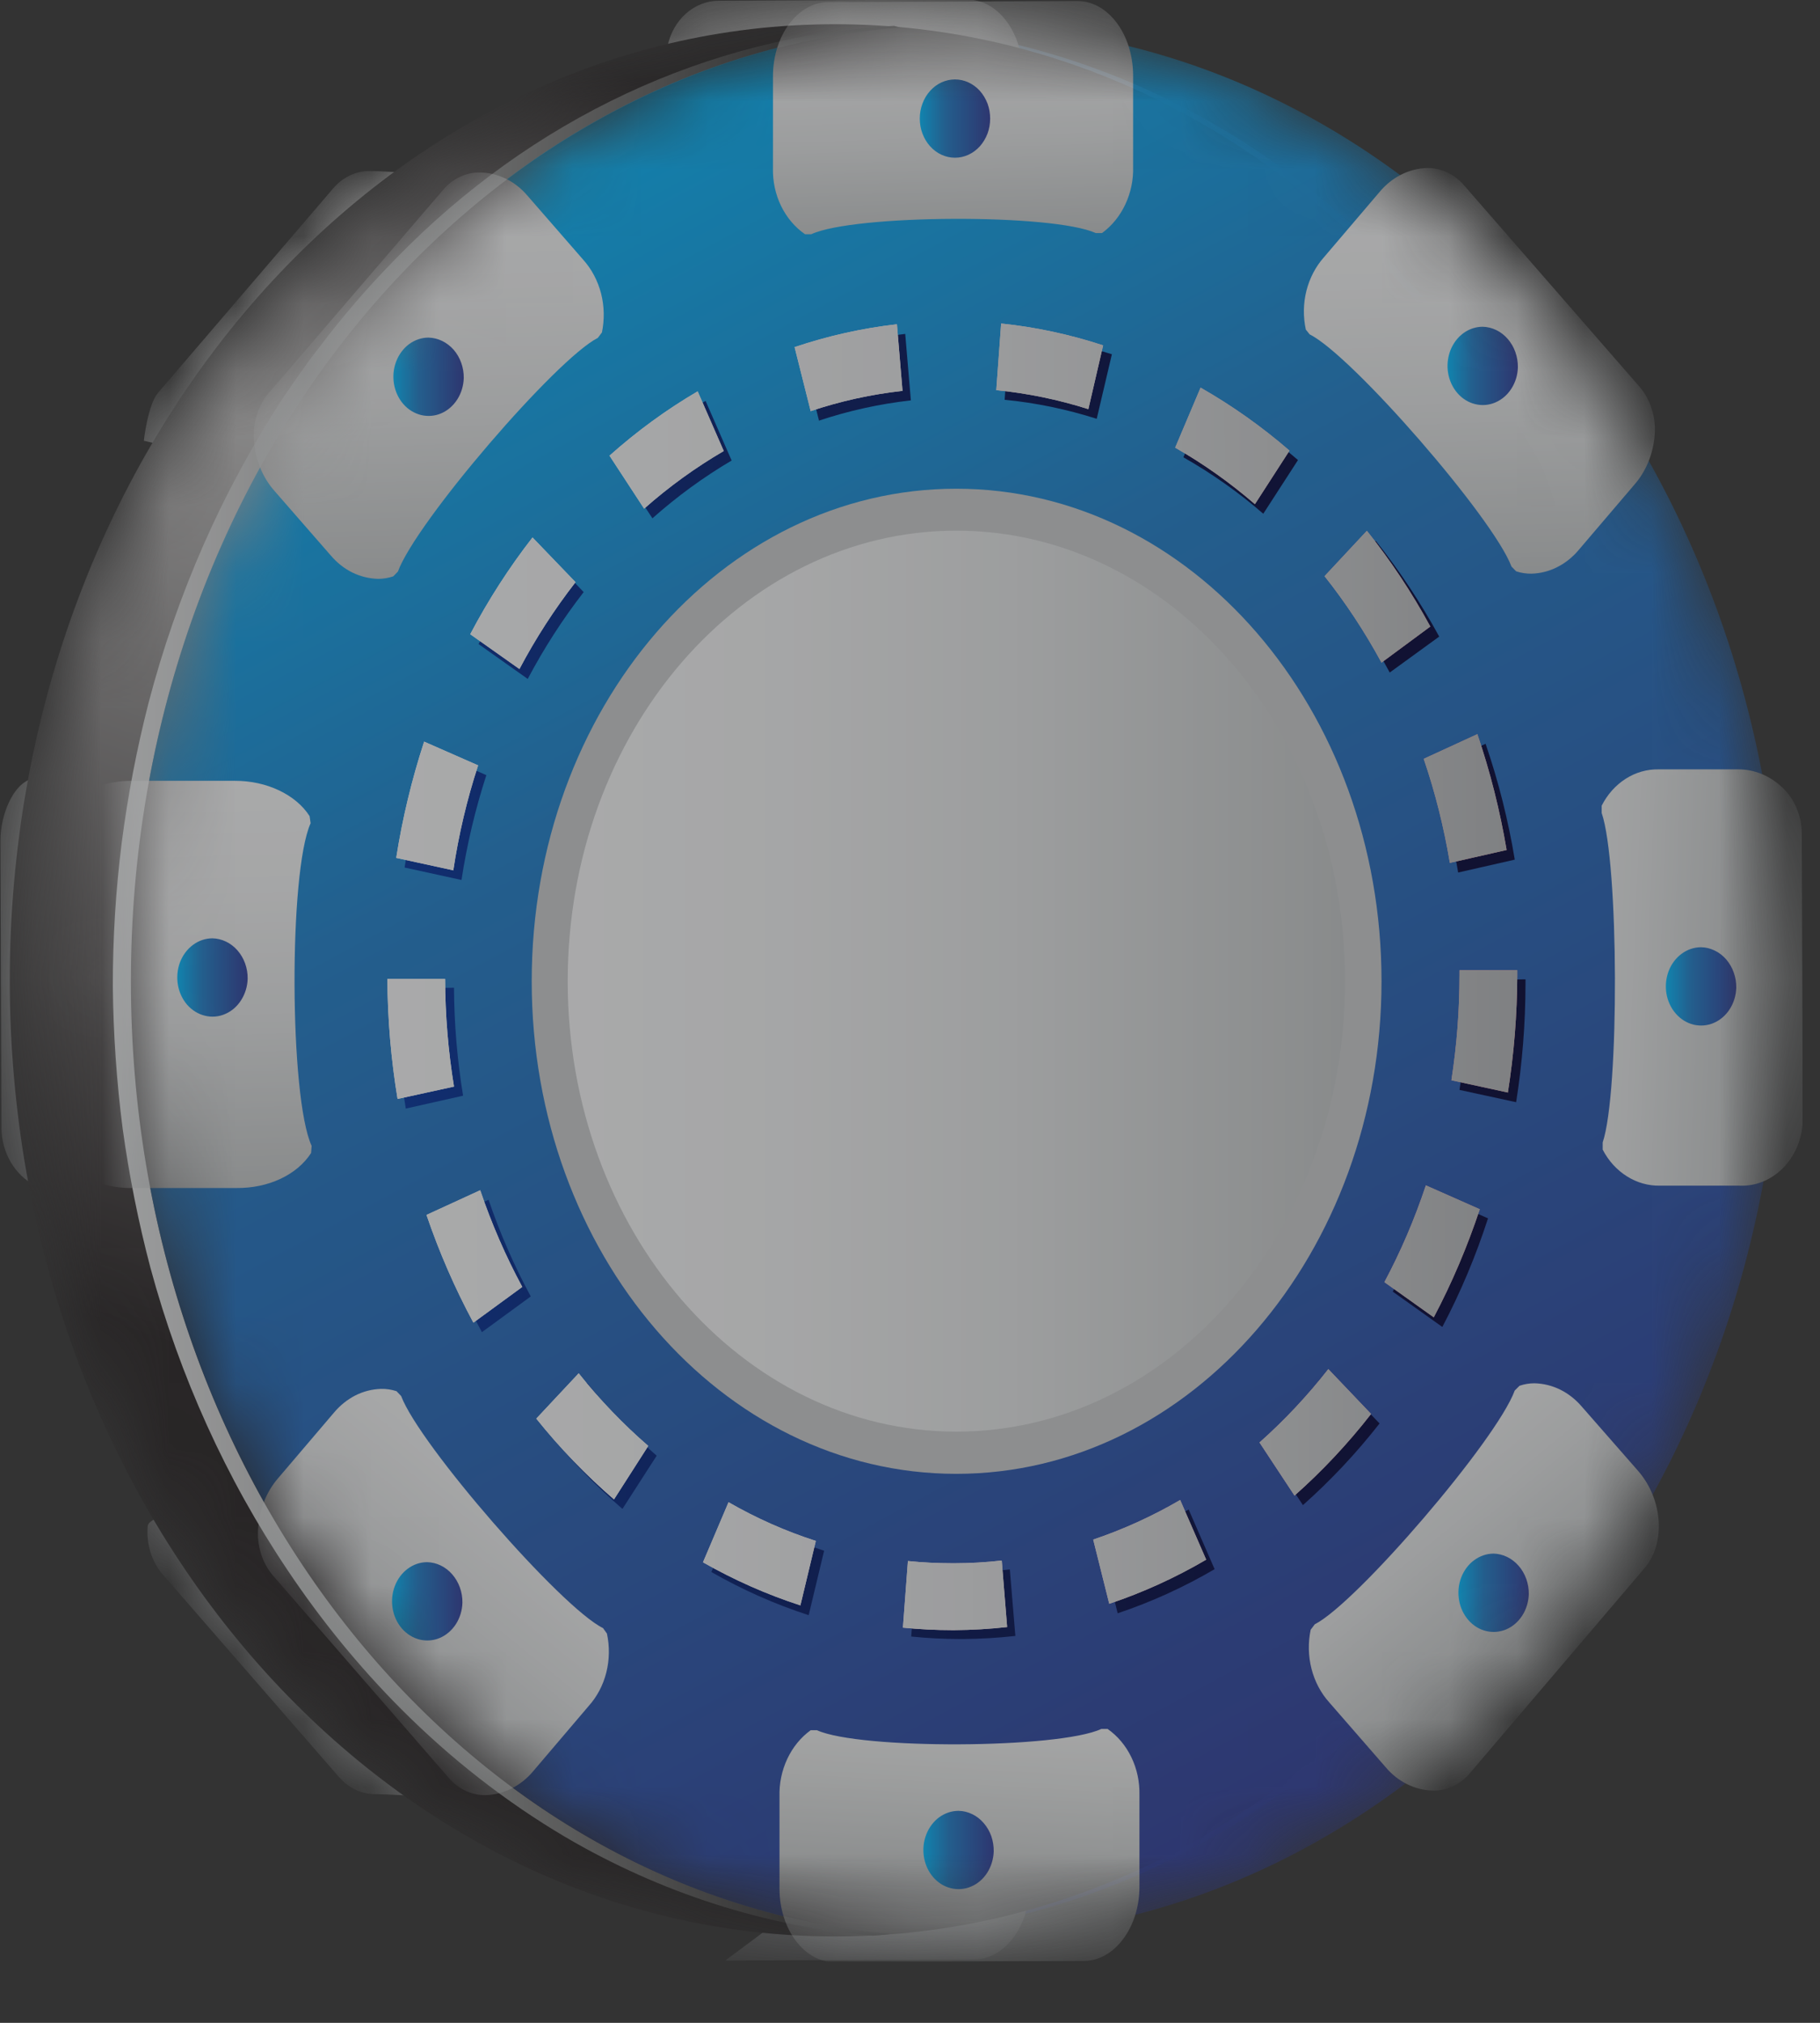 <svg width="27" height="30" viewBox="0 0 27 30" fill="none" xmlns="http://www.w3.org/2000/svg">
<rect x="0" y="0" width="27" height="30" fill="#333333" stroke="none"/>
<g id="Asset 3 1" opacity="0.66" clip-path="url(#clip0_334_2170)">
<g id="Group">
<g id="Layer 2">
<g id="1">
<g id="Clip path group">
<mask id="mask0_334_2170" style="mask-type:luminance" maskUnits="userSpaceOnUse" x="0" y="0" width="25" height="29">
<g id="clip-path">
<path id="Vector" d="M24.799 14.539C24.799 22.369 19.316 28.719 12.554 28.719C5.793 28.719 0.31 22.369 0.31 14.539C0.31 6.709 5.791 0.359 12.554 0.359C19.317 0.359 24.799 6.707 24.799 14.539Z" fill="white"/>
</g>
</mask>
<g mask="url(#mask0_334_2170)">
<g id="Group_2">
<path id="Vector_2" d="M24.799 14.539C24.799 22.369 19.316 28.719 12.554 28.719C5.793 28.719 0.31 22.369 0.31 14.539C0.31 6.709 5.791 0.359 12.554 0.359C19.317 0.359 24.799 6.707 24.799 14.539Z" fill="url(#paint0_linear_334_2170)"/>
<path id="Vector_3" d="M14.348 -0.007L10.656 0.011C10.481 0.013 10.311 0.08 10.174 0.203C10.038 0.325 9.942 0.495 9.903 0.685C10.447 0.652 10.993 0.658 11.536 0.702C11.538 1.129 15.172 1.092 15.172 1.092C15.171 0.487 14.808 -0.007 14.348 -0.007Z" fill="url(#paint1_linear_334_2170)"/>
<path id="Vector_4" d="M3.859 6.934C4.051 7.158 7.785 2.951 7.529 2.658C7.529 2.658 5.742 2.534 5.488 2.536C5.387 2.535 5.286 2.557 5.193 2.601C5.1 2.644 5.016 2.709 4.946 2.79L2.346 5.824C2.19 6.007 2.134 6.537 2.134 6.537L3.859 6.934Z" fill="url(#paint2_linear_334_2170)"/>
<path id="Vector_5" d="M2.211 11.597C2.211 11.597 1.124 11.512 0.563 11.533C0.209 11.546 0.005 12.082 0.007 12.461L0.021 16.736C0.024 16.914 0.073 17.088 0.161 17.238C0.249 17.387 0.373 17.506 0.519 17.58C0.652 17.65 2.231 17.631 2.231 17.631C2.595 17.622 2.572 11.595 2.211 11.597Z" fill="url(#paint3_linear_334_2170)"/>
<path id="Vector_6" d="M3.913 22.268C3.913 22.268 2.209 22.371 2.191 22.635C2.18 22.763 2.193 22.893 2.231 23.015C2.268 23.138 2.329 23.25 2.409 23.344L5.028 26.354C5.1 26.436 5.186 26.502 5.281 26.546C5.376 26.59 5.479 26.611 5.582 26.608C5.836 26.608 7.424 26.739 7.617 26.513C7.608 26.513 4.099 22.043 3.913 22.268Z" fill="url(#paint4_linear_334_2170)"/>
<path id="Vector_7" d="M11.635 28.424L10.76 29.076L14.451 29.06C14.904 29.06 15.274 28.565 15.274 27.961L11.635 28.424Z" fill="url(#paint5_linear_334_2170)"/>
<path id="Vector_8" style="mix-blend-mode:screen" d="M24.634 14.539C24.634 22.369 19.151 28.719 12.389 28.719C5.628 28.719 0.145 22.369 0.145 14.539C0.145 6.709 5.626 0.359 12.389 0.359C19.153 0.359 24.634 6.707 24.634 14.539Z" fill="url(#paint6_linear_334_2170)"/>
</g>
</g>
</g>
<g id="Group_3" style="mix-blend-mode:screen">
<path id="Vector_9" d="M1.942 14.552C1.942 7.044 6.981 0.909 13.357 0.409L13.263 0.383C10.509 0.534 7.892 1.758 5.868 3.84C5.462 4.253 5.08 4.695 4.727 5.165C4.539 5.399 4.369 5.656 4.193 5.912C3.299 7.281 2.625 8.811 2.201 10.435C2.028 11.112 1.896 11.8 1.806 12.496C1.717 13.202 1.673 13.914 1.674 14.627C1.681 15.335 1.73 16.041 1.82 16.741C1.916 17.436 2.053 18.124 2.231 18.799C2.668 20.414 3.356 21.931 4.264 23.283C4.762 24.028 5.325 24.717 5.944 25.339C6.684 26.082 7.503 26.721 8.383 27.242C9.799 28.073 11.353 28.572 12.95 28.708C12.966 28.708 13.139 28.693 13.208 28.682C6.9 28.113 1.942 22.005 1.942 14.552Z" fill="url(#paint7_linear_334_2170)"/>
</g>
<g id="Clip path group_2">
<mask id="mask1_334_2170" style="mask-type:luminance" maskUnits="userSpaceOnUse" x="1" y="0" width="26" height="29">
<g id="clip-path-2">
<path id="Vector_10" d="M26.431 14.552C26.431 22.384 20.95 28.732 14.187 28.732C7.424 28.732 1.942 22.384 1.942 14.552C1.942 6.72 7.425 0.374 14.187 0.374C20.948 0.374 26.431 6.722 26.431 14.552Z" fill="white"/>
</g>
</mask>
<g mask="url(#mask1_334_2170)">
<g id="Group_4">
<path id="Vector_11" d="M26.431 14.552C26.431 22.384 20.95 28.732 14.187 28.732C7.424 28.732 1.942 22.384 1.942 14.552C1.942 6.72 7.425 0.374 14.187 0.374C20.948 0.374 26.431 6.722 26.431 14.552Z" fill="url(#paint8_linear_334_2170)"/>
<path id="Vector_12" d="M20.495 14.552C20.495 18.582 17.671 21.858 14.187 21.858C10.702 21.858 7.888 18.588 7.888 14.552C7.888 10.516 10.704 7.248 14.187 7.248C17.67 7.248 20.495 10.518 20.495 14.552Z" fill="#BCBEC0"/>
<path id="Vector_13" d="M14.248 24.308C14.004 24.308 13.754 24.295 13.518 24.271L13.591 23.283C13.808 23.305 14.029 23.316 14.25 23.316H14.283C14.515 23.316 14.75 23.302 14.981 23.276L15.063 24.262C14.806 24.291 14.544 24.306 14.284 24.308H14.248ZM11.997 23.954C11.498 23.793 11.015 23.578 10.553 23.314L10.93 22.424C11.344 22.662 11.778 22.854 12.226 22.998L11.997 23.954ZM16.581 23.926L16.342 22.974C16.788 22.824 17.221 22.628 17.634 22.387L18.019 23.272C17.559 23.541 17.078 23.76 16.581 23.926ZM9.234 22.378C8.818 22.019 8.432 21.618 8.081 21.18L8.712 20.512C9.025 20.905 9.37 21.265 9.742 21.589L9.234 22.378ZM19.329 22.322L18.808 21.534C19.178 21.206 19.52 20.842 19.83 20.446L20.466 21.111C20.121 21.552 19.74 21.957 19.329 22.322ZM7.149 19.757C6.874 19.248 6.641 18.714 6.452 18.159L7.248 17.793C7.417 18.291 7.627 18.771 7.874 19.227L7.149 19.757ZM21.392 19.676L20.662 19.156C20.905 18.698 21.111 18.215 21.276 17.716L22.075 18.069C21.894 18.627 21.668 19.166 21.398 19.678L21.392 19.676ZM6.02 16.441C5.924 15.853 5.874 15.257 5.872 14.66L6.735 14.649C6.738 15.186 6.783 15.722 6.87 16.25L6.02 16.441ZM22.495 16.347L21.652 16.164C21.733 15.648 21.774 15.124 21.774 14.6V14.539L22.631 14.524V14.6C22.63 15.185 22.583 15.77 22.492 16.347H22.495ZM6.844 13.05L6.002 12.866C6.092 12.279 6.231 11.702 6.416 11.143L7.215 11.496C7.051 12.002 6.927 12.523 6.846 13.053L6.844 13.05ZM21.632 12.94C21.544 12.414 21.414 11.897 21.243 11.397L22.039 11.031C22.23 11.588 22.375 12.163 22.472 12.749L21.632 12.94ZM7.829 10.069L7.099 9.552C7.368 9.044 7.677 8.564 8.024 8.118L8.659 8.781C8.348 9.182 8.07 9.613 7.829 10.069ZM20.617 9.974C20.372 9.518 20.089 9.089 19.772 8.691L20.41 8.021C20.761 8.462 21.076 8.937 21.351 9.441L20.617 9.974ZM9.679 7.687L9.159 6.899C9.567 6.536 10.005 6.217 10.467 5.945L10.854 6.83C10.439 7.074 10.046 7.361 9.679 7.687ZM18.741 7.619C18.371 7.299 17.974 7.019 17.556 6.782L17.938 5.89C18.403 6.155 18.844 6.467 19.256 6.823L18.741 7.619ZM12.151 6.242L11.912 5.291C12.406 5.124 12.915 5.011 13.429 4.952L13.513 5.938C13.049 5.99 12.591 6.091 12.144 6.24L12.151 6.242ZM16.27 6.211C15.823 6.069 15.366 5.974 14.904 5.929L14.973 4.939C15.488 4.989 15.998 5.095 16.495 5.254L16.27 6.211Z" fill="url(#paint9_linear_334_2170)"/>
<path id="Vector_14" d="M14.124 24.176C13.88 24.176 13.63 24.163 13.395 24.139L13.469 23.151C13.684 23.173 13.905 23.184 14.128 23.184H14.162C14.393 23.184 14.629 23.17 14.861 23.144L14.941 24.13C14.684 24.159 14.422 24.174 14.164 24.176H14.124ZM11.874 23.809C11.375 23.647 10.891 23.433 10.429 23.17L10.808 22.279C11.222 22.517 11.655 22.709 12.103 22.853L11.874 23.809ZM16.456 23.785L16.218 22.833C16.664 22.683 17.096 22.486 17.508 22.246L17.894 23.131C17.434 23.4 16.953 23.619 16.456 23.785ZM9.109 22.237C8.693 21.878 8.307 21.477 7.956 21.039L8.585 20.367C8.898 20.761 9.244 21.121 9.617 21.444L9.109 22.237ZM19.204 22.18L18.685 21.393C19.054 21.065 19.396 20.701 19.706 20.305L20.34 20.97C19.996 21.411 19.616 21.816 19.205 22.18H19.204ZM7.023 19.616C6.749 19.107 6.516 18.572 6.327 18.018L7.124 17.652C7.293 18.15 7.502 18.63 7.748 19.086L7.023 19.616ZM21.268 19.535L20.538 19.015C20.782 18.558 20.987 18.078 21.153 17.58L21.953 17.934C21.768 18.489 21.54 19.026 21.27 19.537L21.268 19.535ZM5.898 16.298C5.801 15.711 5.75 15.116 5.747 14.519H6.603C6.605 15.054 6.649 15.588 6.735 16.115L5.898 16.298ZM22.374 16.204L21.532 16.021C21.612 15.505 21.652 14.981 21.652 14.457V14.389H22.509V14.466C22.507 15.049 22.46 15.632 22.369 16.206L22.374 16.204ZM6.722 12.907L5.878 12.723C5.97 12.136 6.109 11.56 6.292 10.999L7.093 11.351C6.927 11.858 6.804 12.38 6.724 12.912L6.722 12.907ZM21.509 12.797C21.421 12.271 21.292 11.755 21.121 11.254L21.917 10.888C22.107 11.445 22.252 12.02 22.351 12.606L21.509 12.797ZM7.706 9.922L6.976 9.406C7.244 8.897 7.553 8.417 7.9 7.971L8.538 8.634C8.226 9.035 7.947 9.466 7.706 9.922ZM20.495 9.827C20.248 9.372 19.966 8.943 19.65 8.545L20.278 7.872C20.63 8.312 20.945 8.788 21.219 9.292L20.495 9.827ZM9.556 7.544L9.042 6.758C9.449 6.395 9.887 6.075 10.35 5.804L10.737 6.689C10.32 6.932 9.924 7.218 9.556 7.544ZM18.617 7.477C18.247 7.157 17.851 6.877 17.434 6.639L17.811 5.749C18.276 6.014 18.718 6.327 19.13 6.683L18.617 7.477ZM12.027 6.099L11.788 5.148C12.283 4.981 12.791 4.868 13.306 4.809L13.389 5.797C12.925 5.848 12.467 5.949 12.02 6.099H12.027ZM16.146 6.068C15.7 5.926 15.242 5.832 14.78 5.786L14.852 4.798C15.365 4.851 15.871 4.96 16.365 5.122L16.146 6.068Z" fill="url(#paint10_linear_334_2170)"/>
<path id="Vector_15" d="M14.124 24.176C13.88 24.176 13.63 24.163 13.395 24.139L13.469 23.151C13.684 23.173 13.905 23.184 14.128 23.184H14.162C14.393 23.184 14.629 23.17 14.861 23.144L14.941 24.13C14.684 24.159 14.422 24.174 14.164 24.176H14.124ZM11.874 23.809C11.375 23.647 10.891 23.433 10.429 23.17L10.808 22.279C11.222 22.517 11.655 22.709 12.103 22.853L11.874 23.809ZM16.456 23.785L16.218 22.833C16.664 22.683 17.096 22.486 17.508 22.246L17.894 23.131C17.434 23.4 16.953 23.619 16.456 23.785ZM9.109 22.237C8.693 21.878 8.307 21.477 7.956 21.039L8.585 20.367C8.898 20.761 9.244 21.121 9.617 21.444L9.109 22.237ZM19.204 22.18L18.685 21.393C19.054 21.065 19.396 20.701 19.706 20.305L20.34 20.97C19.996 21.411 19.616 21.816 19.205 22.18H19.204ZM7.023 19.616C6.749 19.107 6.516 18.572 6.327 18.018L7.124 17.652C7.293 18.15 7.502 18.63 7.748 19.086L7.023 19.616ZM21.268 19.535L20.538 19.015C20.782 18.558 20.987 18.078 21.153 17.58L21.953 17.934C21.768 18.489 21.54 19.026 21.27 19.537L21.268 19.535ZM5.898 16.298C5.801 15.711 5.75 15.116 5.747 14.519H6.603C6.605 15.054 6.649 15.588 6.735 16.115L5.898 16.298ZM22.374 16.204L21.532 16.021C21.612 15.505 21.652 14.981 21.652 14.457V14.389H22.509V14.466C22.507 15.049 22.46 15.632 22.369 16.206L22.374 16.204ZM6.722 12.907L5.878 12.723C5.97 12.136 6.109 11.56 6.292 10.999L7.093 11.351C6.927 11.858 6.804 12.38 6.724 12.912L6.722 12.907ZM21.509 12.797C21.421 12.271 21.292 11.755 21.121 11.254L21.917 10.888C22.107 11.445 22.252 12.02 22.351 12.606L21.509 12.797ZM7.706 9.922L6.976 9.406C7.244 8.897 7.553 8.417 7.9 7.971L8.538 8.634C8.226 9.035 7.947 9.466 7.706 9.922ZM20.495 9.827C20.248 9.372 19.966 8.943 19.65 8.545L20.278 7.872C20.63 8.312 20.945 8.788 21.219 9.292L20.495 9.827ZM9.556 7.544L9.042 6.758C9.449 6.395 9.887 6.075 10.35 5.804L10.737 6.689C10.32 6.932 9.924 7.218 9.556 7.544ZM18.617 7.477C18.247 7.157 17.851 6.877 17.434 6.639L17.811 5.749C18.276 6.014 18.718 6.327 19.13 6.683L18.617 7.477ZM12.027 6.099L11.788 5.148C12.283 4.981 12.791 4.868 13.306 4.809L13.389 5.797C12.925 5.848 12.467 5.949 12.02 6.099H12.027ZM16.146 6.068C15.7 5.926 15.242 5.832 14.78 5.786L14.852 4.798C15.365 4.851 15.871 4.96 16.365 5.122L16.146 6.068Z" fill="url(#paint11_linear_334_2170)"/>
<path id="Vector_16" d="M15.981 0.015L12.29 0.031C11.838 0.031 11.467 0.526 11.467 1.13V2.493C11.462 2.689 11.504 2.882 11.587 3.054C11.671 3.226 11.793 3.371 11.943 3.474H12.035C12.668 3.179 15.62 3.166 16.256 3.457H16.348C16.495 3.35 16.614 3.203 16.695 3.03C16.776 2.857 16.816 2.664 16.81 2.47V1.107C16.803 0.5 16.434 0.013 15.981 0.015Z" fill="url(#paint12_linear_334_2170)"/>
<path id="Vector_17" d="M4.073 7.282L4.906 8.237C4.997 8.344 5.106 8.431 5.227 8.491C5.348 8.55 5.479 8.582 5.611 8.585C5.687 8.585 5.762 8.572 5.834 8.548L5.903 8.477C6.17 7.744 8.249 5.326 8.869 5.011L8.93 4.93C8.969 4.739 8.965 4.54 8.917 4.352C8.868 4.163 8.777 3.991 8.653 3.853L7.817 2.893C7.727 2.789 7.619 2.705 7.499 2.648C7.38 2.59 7.251 2.56 7.121 2.558C7.019 2.556 6.919 2.578 6.826 2.622C6.733 2.665 6.649 2.729 6.579 2.81L3.979 5.839C3.9 5.934 3.841 6.047 3.805 6.17C3.768 6.293 3.757 6.423 3.769 6.551C3.791 6.827 3.898 7.085 4.073 7.282Z" fill="url(#paint13_linear_334_2170)"/>
<path id="Vector_18" d="M4.615 17.1L4.623 16.994C4.293 16.278 4.282 12.929 4.608 12.209L4.593 12.104C4.389 11.784 3.954 11.578 3.484 11.58H1.951C1.273 11.58 0.723 12.004 0.725 12.516L0.74 16.703C0.74 17.216 1.295 17.63 1.972 17.619H3.506C3.985 17.624 4.407 17.423 4.615 17.1Z" fill="url(#paint14_linear_334_2170)"/>
<path id="Vector_19" d="M8.946 24.146C8.32 23.837 6.223 21.427 5.951 20.704L5.882 20.632C5.807 20.608 5.73 20.596 5.653 20.598C5.521 20.602 5.39 20.635 5.27 20.696C5.15 20.758 5.042 20.845 4.952 20.953L4.129 21.919C3.956 22.117 3.851 22.376 3.831 22.651C3.818 22.78 3.832 22.91 3.869 23.033C3.906 23.156 3.967 23.268 4.046 23.362L6.663 26.374C6.733 26.454 6.818 26.518 6.912 26.561C7.005 26.603 7.105 26.625 7.206 26.623C7.339 26.619 7.469 26.585 7.59 26.524C7.711 26.463 7.82 26.376 7.91 26.268L8.734 25.3C8.858 25.162 8.948 24.991 8.995 24.803C9.042 24.615 9.045 24.417 9.004 24.227L8.946 24.146Z" fill="url(#paint15_linear_334_2170)"/>
<path id="Vector_20" d="M16.431 25.641H16.339C15.708 25.936 12.754 25.949 12.119 25.66H12.027C11.88 25.766 11.76 25.913 11.679 26.086C11.598 26.259 11.558 26.452 11.564 26.647V28.01C11.564 28.613 11.936 29.109 12.388 29.098L16.08 29.082C16.531 29.082 16.904 28.587 16.904 27.983V26.619C16.908 26.425 16.867 26.232 16.784 26.061C16.701 25.889 16.579 25.744 16.431 25.641Z" fill="url(#paint16_linear_334_2170)"/>
<path id="Vector_21" d="M23.468 20.863C23.377 20.756 23.268 20.67 23.148 20.61C23.027 20.55 22.896 20.518 22.764 20.515C22.689 20.515 22.614 20.527 22.542 20.552L22.471 20.623C22.204 21.356 20.125 23.776 19.505 24.089L19.444 24.17C19.404 24.361 19.408 24.56 19.456 24.748C19.504 24.937 19.595 25.109 19.719 25.247L20.555 26.207C20.645 26.315 20.754 26.401 20.875 26.461C20.997 26.521 21.127 26.553 21.26 26.555C21.361 26.557 21.461 26.535 21.555 26.492C21.648 26.448 21.732 26.384 21.802 26.302L24.395 23.259C24.713 22.893 24.672 22.241 24.303 21.816L23.468 20.863Z" fill="url(#paint17_linear_334_2170)"/>
<path id="Vector_22" d="M26.441 11.679C26.258 11.504 26.024 11.408 25.782 11.41H24.606C24.434 11.407 24.265 11.455 24.117 11.55C23.968 11.645 23.845 11.783 23.761 11.949V12.057C24.016 12.79 24.026 16.206 23.776 16.943V17.049C23.861 17.215 23.986 17.352 24.136 17.446C24.285 17.54 24.455 17.588 24.627 17.584H25.804C26.042 17.595 26.274 17.502 26.451 17.323C26.627 17.145 26.733 16.896 26.744 16.631L26.73 12.355C26.728 12.226 26.701 12.099 26.651 11.982C26.602 11.866 26.53 11.762 26.441 11.679Z" fill="url(#paint18_linear_334_2170)"/>
<path id="Vector_23" d="M19.429 4.959C20.055 5.269 22.151 7.678 22.423 8.402L22.492 8.473C22.566 8.498 22.644 8.509 22.721 8.508C22.854 8.504 22.984 8.471 23.105 8.409C23.225 8.348 23.333 8.261 23.423 8.153L24.247 7.187C24.42 6.989 24.526 6.73 24.547 6.454C24.558 6.325 24.544 6.195 24.506 6.073C24.469 5.95 24.409 5.838 24.329 5.743L21.713 2.741C21.642 2.66 21.557 2.597 21.463 2.554C21.369 2.511 21.269 2.49 21.168 2.492C21.035 2.496 20.905 2.53 20.784 2.591C20.664 2.652 20.556 2.739 20.466 2.847L19.642 3.814C19.518 3.953 19.429 4.124 19.381 4.312C19.334 4.5 19.331 4.698 19.372 4.888L19.429 4.959Z" fill="url(#paint19_linear_334_2170)"/>
<path id="Vector_24" d="M6.88 5.608C6.876 5.722 6.843 5.832 6.783 5.925C6.724 6.017 6.641 6.089 6.546 6.13C6.45 6.171 6.346 6.179 6.246 6.155C6.146 6.13 6.054 6.074 5.983 5.992C5.912 5.91 5.864 5.807 5.845 5.695C5.826 5.583 5.837 5.467 5.877 5.362C5.917 5.257 5.983 5.168 6.068 5.104C6.154 5.041 6.254 5.007 6.356 5.007C6.497 5.01 6.631 5.075 6.73 5.187C6.828 5.3 6.882 5.451 6.88 5.608Z" fill="url(#paint20_linear_334_2170)"/>
<path id="Vector_25" d="M3.674 14.515C3.671 14.629 3.637 14.739 3.578 14.832C3.519 14.926 3.436 14.997 3.341 15.038C3.245 15.08 3.141 15.089 3.041 15.064C2.94 15.04 2.849 14.983 2.777 14.902C2.706 14.82 2.658 14.717 2.639 14.605C2.62 14.493 2.631 14.377 2.67 14.272C2.71 14.167 2.777 14.077 2.862 14.014C2.947 13.95 3.047 13.917 3.15 13.916C3.291 13.919 3.425 13.983 3.523 14.095C3.622 14.208 3.676 14.359 3.674 14.515Z" fill="url(#paint21_linear_334_2170)"/>
<path id="Vector_26" d="M6.86 23.769C6.857 23.883 6.823 23.993 6.764 24.086C6.704 24.178 6.622 24.25 6.526 24.291C6.43 24.332 6.326 24.34 6.226 24.316C6.126 24.291 6.035 24.235 5.963 24.153C5.892 24.071 5.844 23.968 5.825 23.856C5.806 23.744 5.817 23.628 5.857 23.523C5.897 23.418 5.963 23.329 6.049 23.265C6.134 23.202 6.234 23.168 6.336 23.168C6.477 23.171 6.611 23.236 6.709 23.349C6.807 23.461 6.862 23.612 6.86 23.769Z" fill="url(#paint22_linear_334_2170)"/>
<path id="Vector_27" d="M14.742 27.459C14.738 27.572 14.704 27.682 14.645 27.775C14.585 27.868 14.502 27.939 14.406 27.979C14.311 28.02 14.206 28.028 14.106 28.003C14.006 27.979 13.915 27.922 13.844 27.84C13.773 27.758 13.725 27.654 13.707 27.542C13.688 27.43 13.7 27.314 13.74 27.21C13.78 27.105 13.847 27.015 13.932 26.952C14.017 26.89 14.117 26.856 14.22 26.856C14.29 26.857 14.359 26.874 14.423 26.905C14.487 26.936 14.545 26.981 14.593 27.037C14.642 27.093 14.68 27.159 14.706 27.231C14.731 27.304 14.743 27.381 14.742 27.459Z" fill="url(#paint23_linear_334_2170)"/>
<path id="Vector_28" d="M22.68 23.644C22.676 23.758 22.642 23.868 22.583 23.96C22.523 24.053 22.44 24.124 22.345 24.165C22.249 24.205 22.145 24.214 22.045 24.189C21.945 24.165 21.854 24.108 21.783 24.026C21.712 23.944 21.663 23.841 21.645 23.729C21.626 23.617 21.637 23.501 21.677 23.396C21.717 23.292 21.783 23.202 21.869 23.139C21.954 23.076 22.054 23.042 22.156 23.041C22.297 23.044 22.432 23.11 22.53 23.223C22.628 23.335 22.682 23.487 22.68 23.644Z" fill="url(#paint24_linear_334_2170)"/>
<path id="Vector_29" d="M25.758 14.649C25.754 14.763 25.721 14.873 25.661 14.966C25.602 15.059 25.519 15.13 25.423 15.171C25.328 15.212 25.223 15.22 25.123 15.196C25.023 15.171 24.932 15.115 24.861 15.033C24.789 14.951 24.741 14.848 24.722 14.736C24.703 14.624 24.715 14.508 24.754 14.403C24.794 14.298 24.861 14.209 24.946 14.146C25.031 14.082 25.131 14.049 25.234 14.048C25.304 14.049 25.373 14.066 25.437 14.097C25.501 14.127 25.559 14.172 25.608 14.228C25.656 14.284 25.695 14.35 25.72 14.422C25.746 14.494 25.759 14.571 25.758 14.649Z" fill="url(#paint25_linear_334_2170)"/>
<path id="Vector_30" d="M22.518 5.448C22.515 5.562 22.481 5.672 22.421 5.765C22.362 5.857 22.279 5.928 22.183 5.969C22.088 6.01 21.983 6.018 21.883 5.993C21.784 5.969 21.692 5.912 21.621 5.83C21.55 5.748 21.502 5.645 21.483 5.533C21.464 5.421 21.476 5.306 21.515 5.201C21.555 5.096 21.622 5.006 21.707 4.943C21.792 4.88 21.892 4.846 21.995 4.846C22.136 4.849 22.27 4.914 22.368 5.027C22.466 5.14 22.52 5.291 22.518 5.448Z" fill="url(#paint26_linear_334_2170)"/>
<path id="Vector_31" d="M14.689 1.759C14.689 1.835 14.676 1.911 14.65 1.981C14.623 2.051 14.585 2.115 14.537 2.169C14.488 2.223 14.43 2.266 14.367 2.295C14.304 2.324 14.236 2.339 14.167 2.339C14.099 2.339 14.031 2.324 13.967 2.295C13.904 2.266 13.846 2.223 13.798 2.169C13.749 2.115 13.711 2.051 13.685 1.981C13.658 1.911 13.645 1.835 13.645 1.759C13.645 1.682 13.658 1.607 13.685 1.536C13.711 1.466 13.749 1.402 13.798 1.348C13.846 1.294 13.904 1.251 13.967 1.222C14.031 1.193 14.099 1.178 14.167 1.178C14.236 1.178 14.304 1.193 14.367 1.222C14.43 1.251 14.488 1.294 14.537 1.348C14.585 1.402 14.623 1.466 14.65 1.536C14.676 1.607 14.689 1.682 14.689 1.759Z" fill="url(#paint27_linear_334_2170)"/>
<path id="Vector_32" d="M19.955 14.552C19.955 18.242 17.373 21.232 14.188 21.232C11.004 21.232 8.422 18.242 8.422 14.552C8.422 10.862 11.002 7.87 14.187 7.87C17.372 7.87 19.955 10.864 19.955 14.552Z" fill="url(#paint28_linear_334_2170)"/>
</g>
</g>
</g>
</g>
</g>
</g>
</g>
<defs>
<linearGradient id="paint0_linear_334_2170" x1="6.73" y1="1.11" x2="19.849" y2="25.574" gradientUnits="userSpaceOnUse">
<stop stop-color="#93C8FF"/>
<stop offset="0.36" stop-color="#1C75BC"/>
<stop offset="1" stop-color="#2B3990"/>
</linearGradient>
<linearGradient id="paint1_linear_334_2170" x1="12.545" y1="1.181" x2="12.502" y2="-0.044" gradientUnits="userSpaceOnUse">
<stop stop-color="#B5B8B9"/>
<stop offset="0.26" stop-color="#D4D6D6"/>
<stop offset="0.53" stop-color="#ECECED"/>
<stop offset="0.77" stop-color="#FAFAFA"/>
<stop offset="0.98" stop-color="white"/>
</linearGradient>
<linearGradient id="paint2_linear_334_2170" x1="4.901" y1="6.909" x2="4.751" y2="2.561" gradientUnits="userSpaceOnUse">
<stop offset="0.01" stop-color="#D1D3D4"/>
<stop offset="0.04" stop-color="#D4D6D7"/>
<stop offset="0.39" stop-color="#ECEDED"/>
<stop offset="0.71" stop-color="#FAFAFA"/>
<stop offset="0.98" stop-color="white"/>
</linearGradient>
<linearGradient id="paint3_linear_334_2170" x1="1.312" y1="17.655" x2="1.101" y2="11.515" gradientUnits="userSpaceOnUse">
<stop offset="0.01" stop-color="#A7A9AC"/>
<stop offset="0.36" stop-color="#BEC0C2"/>
<stop offset="0.7" stop-color="#CCCECF"/>
<stop offset="0.98" stop-color="#D1D3D4"/>
</linearGradient>
<linearGradient id="paint4_linear_334_2170" x1="4.263" y1="25.535" x2="6.096" y2="23.28" gradientUnits="userSpaceOnUse">
<stop stop-color="#B5B8B9"/>
<stop offset="0.29" stop-color="#A6A8AA"/>
<stop offset="0.66" stop-color="#989A9D"/>
<stop offset="0.98" stop-color="#939598"/>
</linearGradient>
<linearGradient id="paint5_linear_334_2170" x1="12.997" y1="28.817" x2="13.141" y2="26.345" gradientUnits="userSpaceOnUse">
<stop stop-color="#808285"/>
<stop offset="0.97" stop-color="#808285"/>
</linearGradient>
<linearGradient id="paint6_linear_334_2170" x1="15.459" y1="3.199" x2="9.117" y2="22.147" gradientUnits="userSpaceOnUse">
<stop stop-color="#231F20"/>
<stop offset="0.33" stop-color="#B3B2B2"/>
<stop offset="1" stop-color="#231F20"/>
</linearGradient>
<linearGradient id="paint7_linear_334_2170" x1="1.674" y1="14.546" x2="14.189" y2="14.546" gradientUnits="userSpaceOnUse">
<stop stop-color="#D1D3D4"/>
<stop offset="0.12" stop-color="#C2C3C4"/>
<stop offset="0.34" stop-color="#999B9B"/>
<stop offset="0.65" stop-color="#595959"/>
<stop offset="1" stop-color="#080707"/>
</linearGradient>
<linearGradient id="paint8_linear_334_2170" x1="8.364" y1="1.125" x2="21.483" y2="25.588" gradientUnits="userSpaceOnUse">
<stop stop-color="#00AEEF"/>
<stop offset="0.36" stop-color="#1C75BC"/>
<stop offset="1" stop-color="#2B3990"/>
</linearGradient>
<linearGradient id="paint9_linear_334_2170" x1="5.87" y1="14.664" x2="22.625" y2="14.603" gradientUnits="userSpaceOnUse">
<stop stop-color="#002E92"/>
<stop offset="0.13" stop-color="#00247D"/>
<stop offset="0.37" stop-color="#00155C"/>
<stop offset="0.6" stop-color="#000A44"/>
<stop offset="0.81" stop-color="#000336"/>
<stop offset="0.99" stop-color="#000131"/>
</linearGradient>
<linearGradient id="paint10_linear_334_2170" x1="5.747" y1="14.523" x2="22.503" y2="14.462" gradientUnits="userSpaceOnUse">
<stop offset="0.02" stop-color="white"/>
<stop offset="0.18" stop-color="#FFFAFA"/>
<stop offset="0.38" stop-color="#FFECEC"/>
<stop offset="0.6" stop-color="#FFD4D4"/>
<stop offset="0.82" stop-color="#FFB3B4"/>
<stop offset="1" stop-color="#FF9394"/>
</linearGradient>
<linearGradient id="paint11_linear_334_2170" x1="5.747" y1="14.523" x2="22.503" y2="14.462" gradientUnits="userSpaceOnUse">
<stop offset="0.01" stop-color="#E6E7E8"/>
<stop offset="0.24" stop-color="#E1E2E3"/>
<stop offset="0.51" stop-color="#D3D4D6"/>
<stop offset="0.8" stop-color="#BBBDBF"/>
<stop offset="1" stop-color="#A7A9AC"/>
</linearGradient>
<linearGradient id="paint12_linear_334_2170" x1="14.189" y1="3.533" x2="14.067" y2="-0.029" gradientUnits="userSpaceOnUse">
<stop stop-color="#B5B8B9"/>
<stop offset="0.07" stop-color="#BBBEBF"/>
<stop offset="0.41" stop-color="#D3D5D6"/>
<stop offset="0.72" stop-color="#E1E2E3"/>
<stop offset="0.98" stop-color="#E6E7E8"/>
</linearGradient>
<linearGradient id="paint13_linear_334_2170" x1="6.449" y1="8.562" x2="6.241" y2="2.581" gradientUnits="userSpaceOnUse">
<stop stop-color="#B5B8B9"/>
<stop offset="0.07" stop-color="#BBBEBF"/>
<stop offset="0.41" stop-color="#D3D5D6"/>
<stop offset="0.72" stop-color="#E1E2E3"/>
<stop offset="0.98" stop-color="#E6E7E8"/>
</linearGradient>
<linearGradient id="paint14_linear_334_2170" x1="2.721" y1="17.644" x2="2.532" y2="11.564" gradientUnits="userSpaceOnUse">
<stop stop-color="#B5B8B9"/>
<stop offset="0.07" stop-color="#BBBEBF"/>
<stop offset="0.41" stop-color="#D3D5D6"/>
<stop offset="0.73" stop-color="#E1E2E3"/>
<stop offset="1" stop-color="#E6E7E8"/>
</linearGradient>
<linearGradient id="paint15_linear_334_2170" x1="5.466" y1="25.073" x2="8.348" y2="21.529" gradientUnits="userSpaceOnUse">
<stop stop-color="#B5B8B9"/>
<stop offset="0.07" stop-color="#BBBEBF"/>
<stop offset="0.41" stop-color="#D3D5D6"/>
<stop offset="0.72" stop-color="#E1E2E3"/>
<stop offset="0.98" stop-color="#E6E7E8"/>
</linearGradient>
<linearGradient id="paint16_linear_334_2170" x1="14.191" y1="28.151" x2="14.574" y2="21.512" gradientUnits="userSpaceOnUse">
<stop stop-color="#B5B8B9"/>
<stop offset="0.26" stop-color="#D4D6D6"/>
<stop offset="0.53" stop-color="#ECECED"/>
<stop offset="0.77" stop-color="#FAFAFA"/>
<stop offset="0.98" stop-color="white"/>
</linearGradient>
<linearGradient id="paint17_linear_334_2170" x1="22.547" y1="24.35" x2="19.507" y2="20.659" gradientUnits="userSpaceOnUse">
<stop stop-color="#B5B8B9"/>
<stop offset="0.07" stop-color="#BBBEBF"/>
<stop offset="0.4" stop-color="#D3D5D6"/>
<stop offset="0.72" stop-color="#E1E2E3"/>
<stop offset="0.98" stop-color="#E6E7E8"/>
</linearGradient>
<linearGradient id="paint18_linear_334_2170" x1="26.024" y1="14.546" x2="21.765" y2="14.367" gradientUnits="userSpaceOnUse">
<stop stop-color="#B5B8B9"/>
<stop offset="0.07" stop-color="#BBBEBF"/>
<stop offset="0.41" stop-color="#D3D5D6"/>
<stop offset="0.72" stop-color="#E1E2E3"/>
<stop offset="0.99" stop-color="#E6E7E8"/>
</linearGradient>
<linearGradient id="paint19_linear_334_2170" x1="22.028" y1="8.535" x2="21.818" y2="2.462" gradientUnits="userSpaceOnUse">
<stop stop-color="#B5B8B9"/>
<stop offset="0.07" stop-color="#BBBEBF"/>
<stop offset="0.41" stop-color="#D3D5D6"/>
<stop offset="0.72" stop-color="#E1E2E3"/>
<stop offset="0.98" stop-color="#E6E7E8"/>
</linearGradient>
<linearGradient id="paint20_linear_334_2170" x1="5.835" y1="5.615" x2="6.878" y2="5.611" gradientUnits="userSpaceOnUse">
<stop stop-color="#00AEEF"/>
<stop offset="0.36" stop-color="#1C75BC"/>
<stop offset="1" stop-color="#2B3990"/>
</linearGradient>
<linearGradient id="paint21_linear_334_2170" x1="2.628" y1="14.52" x2="3.673" y2="14.517" gradientUnits="userSpaceOnUse">
<stop stop-color="#00AEEF"/>
<stop offset="0.36" stop-color="#1C75BC"/>
<stop offset="1" stop-color="#2B3990"/>
</linearGradient>
<linearGradient id="paint22_linear_334_2170" x1="5.814" y1="23.774" x2="6.856" y2="23.771" gradientUnits="userSpaceOnUse">
<stop stop-color="#00AEEF"/>
<stop offset="0.36" stop-color="#1C75BC"/>
<stop offset="1" stop-color="#2B3990"/>
</linearGradient>
<linearGradient id="paint23_linear_334_2170" x1="13.697" y1="27.464" x2="14.74" y2="27.46" gradientUnits="userSpaceOnUse">
<stop stop-color="#00AEEF"/>
<stop offset="0.36" stop-color="#1C75BC"/>
<stop offset="1" stop-color="#2B3990"/>
</linearGradient>
<linearGradient id="paint24_linear_334_2170" x1="21.635" y1="23.651" x2="22.677" y2="23.647" gradientUnits="userSpaceOnUse">
<stop stop-color="#00AEEF"/>
<stop offset="0.36" stop-color="#1C75BC"/>
<stop offset="1" stop-color="#2B3990"/>
</linearGradient>
<linearGradient id="paint25_linear_334_2170" x1="24.713" y1="14.647" x2="25.756" y2="14.643" gradientUnits="userSpaceOnUse">
<stop stop-color="#00AEEF"/>
<stop offset="0.36" stop-color="#1C75BC"/>
<stop offset="1" stop-color="#2B3990"/>
</linearGradient>
<linearGradient id="paint26_linear_334_2170" x1="21.473" y1="5.455" x2="22.516" y2="5.452" gradientUnits="userSpaceOnUse">
<stop stop-color="#00AEEF"/>
<stop offset="0.36" stop-color="#1C75BC"/>
<stop offset="1" stop-color="#2B3990"/>
</linearGradient>
<linearGradient id="paint27_linear_334_2170" x1="13.644" y1="1.766" x2="14.689" y2="1.762" gradientUnits="userSpaceOnUse">
<stop stop-color="#00AEEF"/>
<stop offset="0.36" stop-color="#1C75BC"/>
<stop offset="1" stop-color="#2B3990"/>
</linearGradient>
<linearGradient id="paint28_linear_334_2170" x1="8.419" y1="14.552" x2="19.955" y2="14.552" gradientUnits="userSpaceOnUse">
<stop offset="0.02" stop-color="#E6E7E8"/>
<stop offset="0.28" stop-color="#E1E2E3"/>
<stop offset="0.59" stop-color="#D3D5D6"/>
<stop offset="0.93" stop-color="#BBBEBF"/>
<stop offset="1" stop-color="#B5B8B9"/>
</linearGradient>
<clipPath id="clip0_334_2170">
<rect width="26.741" height="29.091" fill="white"/>
</clipPath>
</defs>
</svg>

